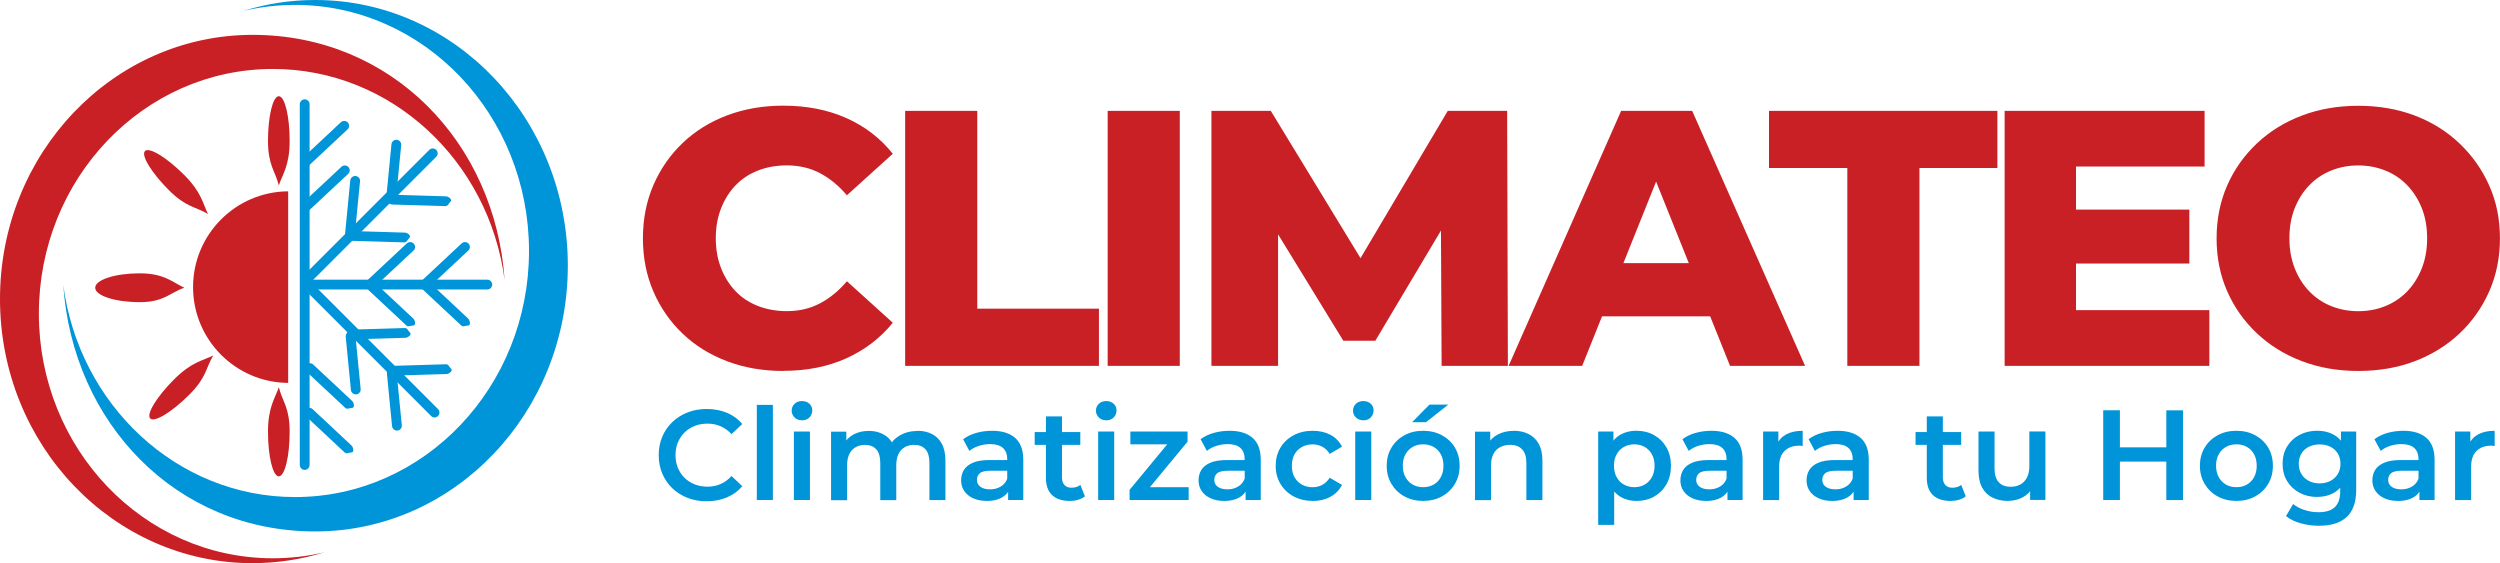 <?xml version="1.0" encoding="UTF-8"?>
<svg xmlns="http://www.w3.org/2000/svg" id="Capa_1" data-name="Capa 1" viewBox="0 0 473.43 106.65">
  <defs>
    <style>
      .cls-1, .cls-2 {
        fill: #0094d9;
      }

      .cls-2, .cls-3 {
        fill-rule: evenodd;
      }

      .cls-4, .cls-3 {
        fill: #c92026;
      }
    </style>
  </defs>
  <path class="cls-4" d="M446.59,58.93c1.84,0,3.55-.32,5.14-.97,1.59-.64,2.97-1.58,4.14-2.79,1.17-1.22,2.09-2.68,2.76-4.38.67-1.7,1-3.59,1-5.66s-.33-4.01-1-5.69c-.67-1.68-1.59-3.13-2.76-4.35-1.17-1.22-2.55-2.15-4.14-2.79-1.59-.64-3.3-.97-5.14-.97s-3.55.32-5.14.97c-1.59.64-2.97,1.58-4.14,2.79s-2.09,2.67-2.76,4.35c-.67,1.68-1,3.58-1,5.69s.33,3.95,1,5.66c.67,1.7,1.59,3.16,2.76,4.38s2.55,2.15,4.14,2.79c1.59.64,3.3.97,5.14.97M446.59,70.25c-3.86,0-7.43-.62-10.69-1.86-3.26-1.24-6.1-3-8.52-5.28-2.41-2.28-4.29-4.93-5.62-7.97-1.33-3.04-2-6.37-2-10s.67-6.97,2-10c1.33-3.04,3.21-5.69,5.62-7.97,2.41-2.28,5.25-4.04,8.52-5.28,3.27-1.24,6.83-1.86,10.69-1.86s7.48.62,10.73,1.86c3.24,1.24,6.06,3,8.45,5.28,2.39,2.28,4.27,4.93,5.62,7.97,1.36,3.04,2.03,6.37,2.03,10s-.68,6.98-2.03,10.04c-1.36,3.06-3.23,5.71-5.62,7.97-2.39,2.25-5.21,4-8.45,5.24-3.24,1.24-6.82,1.86-10.73,1.86ZM393.14,58.73h25.25v10.55h-38.77V20.99h37.87v10.55h-24.35v27.18ZM392.18,39.69h22.42v10.21h-22.42v-10.21ZM349.83,69.28V31.82h-14.83v-10.83h43.25v10.83h-14.76v37.46h-13.66ZM297.34,59.9l3.52-10.07h23.59l3.52,10.07h-30.63ZM285.69,69.28l21.31-48.29h13.45l21.38,48.29h-14.21l-16.69-41.59h5.38l-16.69,41.59h-13.93ZM229.41,69.28V20.99h11.24l20,32.83h-5.93l19.45-32.83h11.24l.14,48.29h-12.55l-.14-29.18h2.14l-14.55,24.42h-6.07l-14.97-24.42h2.62v29.18h-12.62ZM209.76,69.28V20.99h13.66v48.29h-13.66ZM171.41,69.28V20.99h13.66v37.46h23.04v10.83h-36.7ZM148.31,70.25c-3.82,0-7.35-.61-10.59-1.83-3.24-1.22-6.05-2.95-8.42-5.21-2.37-2.25-4.22-4.91-5.55-7.97-1.33-3.06-2-6.43-2-10.11s.67-7.05,2-10.11c1.33-3.06,3.18-5.71,5.55-7.97,2.37-2.25,5.17-3.99,8.42-5.21,3.24-1.22,6.77-1.83,10.59-1.83,4.46,0,8.45.78,11.97,2.35,3.52,1.56,6.45,3.82,8.79,6.76l-8.69,7.86c-1.56-1.84-3.28-3.24-5.14-4.21-1.86-.97-3.94-1.45-6.24-1.45-1.98,0-3.79.32-5.45.97-1.66.64-3.07,1.58-4.24,2.79s-2.09,2.68-2.76,4.38c-.67,1.7-1,3.59-1,5.66s.33,3.95,1,5.66c.67,1.7,1.59,3.16,2.76,4.38s2.59,2.15,4.24,2.79c1.66.64,3.47.97,5.45.97,2.3,0,4.38-.48,6.24-1.45,1.86-.97,3.58-2.37,5.14-4.21l8.69,7.86c-2.35,2.9-5.28,5.14-8.79,6.73-3.52,1.59-7.51,2.38-11.97,2.38Z"></path>
  <path class="cls-1" d="M464.92,94.69v-12.97h2.89v3.57l-.34-1.04c.39-.87,1-1.54,1.83-1.99.83-.45,1.87-.68,3.12-.68v2.89c-.13-.03-.25-.05-.36-.06-.11,0-.23-.01-.34-.01-1.15,0-2.06.34-2.74,1.01-.68.67-1.02,1.67-1.02,3v6.29h-3.03ZM454.09,94.86c-.97,0-1.82-.17-2.55-.5-.73-.33-1.29-.79-1.69-1.38-.4-.59-.59-1.26-.59-2s.17-1.38.52-1.97c.35-.58.92-1.04,1.71-1.38.79-.34,1.85-.51,3.16-.51h3.76v2.02h-3.54c-1.04,0-1.73.17-2.09.5-.36.33-.53.74-.53,1.23,0,.55.22.99.66,1.31.44.32,1.04.49,1.82.49s1.41-.17,2-.51c.59-.34,1.02-.84,1.27-1.51l.51,1.82c-.29.76-.81,1.35-1.57,1.77-.75.42-1.7.63-2.85.63ZM458.17,94.69v-2.62l-.17-.56v-4.59c0-.89-.27-1.58-.8-2.08-.53-.49-1.34-.74-2.43-.74-.73,0-1.44.11-2.15.34-.7.23-1.3.54-1.78.95l-1.19-2.21c.7-.53,1.53-.93,2.49-1.2.96-.27,1.96-.4,3-.4,1.88,0,3.33.45,4.36,1.35,1.03.9,1.54,2.29,1.54,4.16v7.6h-2.86ZM439.28,91.54c.76,0,1.44-.16,2.04-.47.6-.32,1.06-.75,1.4-1.31.33-.56.5-1.2.5-1.93s-.17-1.37-.5-1.93c-.33-.56-.8-.99-1.4-1.29-.6-.3-1.28-.45-2.04-.45s-1.44.15-2.05.45c-.61.3-1.08.73-1.41,1.29-.33.56-.5,1.2-.5,1.93s.17,1.37.5,1.93c.33.56.8,1,1.41,1.31.61.32,1.29.47,2.05.47ZM438.82,94.11c-1.23,0-2.34-.26-3.34-.79-1-.53-1.78-1.26-2.36-2.2-.57-.94-.86-2.04-.86-3.3s.29-2.34.86-3.28c.57-.94,1.36-1.67,2.36-2.19,1-.52,2.11-.78,3.34-.78,1.1,0,2.09.22,2.96.66.87.44,1.57,1.12,2.1,2.04s.79,2.1.79,3.54-.26,2.63-.79,3.56c-.53.93-1.23,1.62-2.1,2.06-.87.45-1.86.67-2.96.67ZM439.21,99.57c-1.2,0-2.37-.16-3.51-.47-1.14-.32-2.08-.77-2.8-1.37l1.36-2.28c.57.47,1.28.85,2.15,1.13.87.28,1.74.42,2.63.42,1.42,0,2.47-.33,3.13-.98.66-.66,1-1.64,1-2.95v-2.31l.24-2.94-.1-2.94v-3.16h2.89v11c0,2.35-.6,4.08-1.8,5.18-1.2,1.11-2.93,1.66-5.2,1.66ZM423.5,92.26c.74,0,1.41-.16,1.99-.49.58-.32,1.04-.79,1.37-1.41.33-.62.5-1.34.5-2.16s-.17-1.57-.5-2.17c-.33-.61-.79-1.07-1.37-1.4s-1.24-.49-1.97-.49-1.4.16-1.98.49c-.57.32-1.03.79-1.37,1.4-.34.61-.51,1.33-.51,2.17s.17,1.55.51,2.16c.34.62.8,1.08,1.37,1.41.57.32,1.23.49,1.95.49ZM423.5,94.86c-1.33,0-2.51-.29-3.55-.86-1.04-.57-1.85-1.36-2.45-2.37-.6-1-.9-2.14-.9-3.42s.3-2.44.9-3.44c.6-1,1.42-1.78,2.45-2.34,1.04-.57,2.22-.85,3.55-.85s2.54.28,3.58.85c1.04.57,1.86,1.34,2.45,2.33.59.99.89,2.14.89,3.45s-.3,2.42-.89,3.42c-.59,1-1.41,1.79-2.45,2.37-1.04.57-2.24.86-3.58.86ZM410.48,87.41h-9.3v-2.7h9.3v2.7ZM401.45,94.69h-3.16v-17h3.16v17ZM410.24,77.7h3.16v17h-3.16v-17ZM380.25,94.86c-1.1,0-2.07-.21-2.91-.62-.84-.41-1.5-1.04-1.97-1.89-.47-.85-.7-1.92-.7-3.22v-7.41h3.04v6.99c0,1.17.26,2.04.79,2.61.53.57,1.27.86,2.25.86.71,0,1.33-.15,1.86-.44.53-.29.94-.73,1.24-1.31.3-.58.45-1.3.45-2.16v-6.56h3.04v12.97h-2.89v-3.5l.51,1.07c-.44.84-1.08,1.49-1.92,1.93-.84.45-1.76.67-2.77.67ZM362.75,84.25v-2.43h8.64v2.43h-8.64ZM369.35,94.86c-1.42,0-2.53-.37-3.3-1.1-.78-.74-1.17-1.82-1.17-3.27v-11.63h3.04v11.56c0,.61.16,1.09.47,1.43.32.34.76.51,1.32.51.68,0,1.25-.18,1.7-.53l.85,2.16c-.36.29-.79.51-1.31.66-.52.15-1.05.22-1.6.22ZM346.94,94.86c-.97,0-1.82-.17-2.55-.5-.73-.33-1.29-.79-1.69-1.38-.4-.59-.59-1.26-.59-2s.17-1.38.52-1.97c.35-.58.92-1.04,1.71-1.38.79-.34,1.85-.51,3.16-.51h3.76v2.02h-3.55c-1.04,0-1.73.17-2.09.5-.36.33-.53.74-.53,1.23,0,.55.22.99.66,1.31s1.04.49,1.82.49,1.41-.17,2-.51c.59-.34,1.02-.84,1.27-1.51l.51,1.82c-.29.76-.81,1.35-1.57,1.77-.75.42-1.7.63-2.85.63ZM351.02,94.69v-2.62l-.17-.56v-4.59c0-.89-.27-1.58-.8-2.08-.53-.49-1.34-.74-2.43-.74-.73,0-1.44.11-2.15.34-.7.23-1.3.54-1.78.95l-1.19-2.21c.7-.53,1.53-.93,2.49-1.2.96-.27,1.96-.4,3-.4,1.88,0,3.33.45,4.36,1.35,1.03.9,1.54,2.29,1.54,4.16v7.6h-2.86ZM333.88,94.69v-12.97h2.89v3.57l-.34-1.04c.39-.87,1-1.54,1.83-1.99.83-.45,1.87-.68,3.12-.68v2.89c-.13-.03-.25-.05-.36-.06-.11,0-.23-.01-.34-.01-1.15,0-2.06.34-2.74,1.01-.68.67-1.02,1.67-1.02,3v6.29h-3.04ZM323.05,94.86c-.97,0-1.82-.17-2.55-.5-.73-.33-1.29-.79-1.69-1.38-.4-.59-.59-1.26-.59-2s.17-1.38.52-1.97c.35-.58.92-1.04,1.71-1.38.79-.34,1.85-.51,3.16-.51h3.76v2.02h-3.54c-1.04,0-1.73.17-2.09.5-.36.33-.53.74-.53,1.23,0,.55.22.99.66,1.31s1.04.49,1.82.49,1.41-.17,2-.51c.59-.34,1.02-.84,1.27-1.51l.51,1.82c-.29.76-.81,1.35-1.57,1.77-.75.42-1.7.63-2.85.63ZM327.13,94.69v-2.62l-.17-.56v-4.59c0-.89-.27-1.58-.8-2.08-.53-.49-1.34-.74-2.43-.74-.73,0-1.44.11-2.15.34-.7.23-1.3.54-1.78.95l-1.19-2.21c.7-.53,1.53-.93,2.49-1.2.96-.27,1.96-.4,3-.4,1.88,0,3.33.45,4.36,1.35,1.03.9,1.54,2.29,1.54,4.16v7.6h-2.86ZM309.5,92.26c.73,0,1.38-.16,1.95-.49.57-.32,1.03-.79,1.37-1.41.34-.62.51-1.34.51-2.16s-.17-1.57-.51-2.17c-.34-.61-.8-1.07-1.37-1.4-.57-.32-1.23-.49-1.95-.49s-1.38.16-1.97.49c-.58.32-1.04.79-1.38,1.4-.34.61-.51,1.33-.51,2.17s.17,1.55.51,2.16c.34.62.8,1.08,1.38,1.41.58.32,1.24.49,1.97.49ZM302.65,99.4v-17.68h2.89v3.06l-.1,3.45.24,3.45v7.72h-3.04ZM309.84,94.86c-1.05,0-2.01-.24-2.88-.73-.87-.49-1.55-1.22-2.06-2.2-.51-.98-.76-2.22-.76-3.73s.25-2.77.74-3.74c.49-.97,1.17-1.7,2.03-2.17.86-.48,1.84-.72,2.94-.72,1.28,0,2.41.28,3.39.83.98.55,1.76,1.32,2.33,2.31.57.99.86,2.15.86,3.5s-.29,2.51-.86,3.51c-.57,1-1.35,1.77-2.33,2.32-.98.55-2.11.83-3.39.83ZM286.68,81.58c1.04,0,1.96.2,2.78.61.82.4,1.46,1.02,1.93,1.86.47.83.7,1.91.7,3.22v7.43h-3.04v-7.04c0-1.15-.27-2.01-.81-2.57-.54-.57-1.3-.85-2.27-.85-.71,0-1.34.15-1.89.44-.55.29-.98.72-1.27,1.3-.3.57-.45,1.3-.45,2.17v6.56h-3.04v-12.97h2.89v3.5l-.51-1.07c.45-.83,1.11-1.46,1.98-1.91.87-.45,1.87-.67,3-.67ZM267.42,79.95l3.28-3.33h3.57l-4.22,3.33h-2.62ZM269.49,92.26c.74,0,1.41-.16,1.99-.49.58-.32,1.04-.79,1.37-1.41.33-.62.5-1.34.5-2.16s-.17-1.57-.5-2.17c-.33-.61-.79-1.07-1.37-1.4-.58-.32-1.24-.49-1.97-.49s-1.4.16-1.98.49c-.57.32-1.03.79-1.37,1.4-.34.61-.51,1.33-.51,2.17s.17,1.55.51,2.16c.34.62.8,1.08,1.37,1.41.57.32,1.23.49,1.95.49ZM269.49,94.86c-1.33,0-2.51-.29-3.54-.86-1.04-.57-1.85-1.36-2.45-2.37-.6-1-.9-2.14-.9-3.42s.3-2.44.9-3.44c.6-1,1.42-1.78,2.45-2.34,1.04-.57,2.22-.85,3.54-.85s2.54.28,3.58.85c1.04.57,1.86,1.34,2.45,2.33.59.99.89,2.14.89,3.45s-.3,2.42-.89,3.42c-.59,1-1.41,1.79-2.45,2.37-1.04.57-2.24.86-3.58.86ZM258.17,79.59c-.57,0-1.03-.18-1.4-.53-.36-.36-.55-.79-.55-1.29s.18-.95.55-1.3c.36-.35.83-.52,1.4-.52s1.03.17,1.4.5c.36.33.55.75.55,1.25,0,.53-.18.98-.53,1.35-.36.36-.83.55-1.41.55ZM256.64,94.69v-12.97h3.04v12.97h-3.04ZM248.6,94.86c-1.36,0-2.57-.29-3.63-.86-1.06-.57-1.89-1.36-2.49-2.37-.6-1-.9-2.14-.9-3.42s.3-2.44.9-3.44c.6-1,1.43-1.78,2.49-2.34,1.06-.57,2.27-.85,3.63-.85,1.26,0,2.38.25,3.34.76.96.51,1.7,1.26,2.2,2.25l-2.33,1.36c-.39-.62-.86-1.07-1.42-1.36-.56-.29-1.16-.44-1.81-.44-.74,0-1.42.16-2.02.49-.6.32-1.07.79-1.41,1.4-.34.61-.51,1.33-.51,2.17s.17,1.57.51,2.17c.34.61.81,1.07,1.41,1.4.6.32,1.27.49,2.02.49.65,0,1.25-.15,1.81-.44.56-.29,1.03-.74,1.42-1.36l2.33,1.36c-.5.97-1.23,1.72-2.2,2.25-.96.53-2.08.79-3.34.79ZM231.8,94.86c-.97,0-1.82-.17-2.55-.5-.73-.33-1.29-.79-1.69-1.38-.4-.59-.59-1.26-.59-2s.17-1.38.52-1.97c.35-.58.92-1.04,1.71-1.38.79-.34,1.85-.51,3.16-.51h3.76v2.02h-3.55c-1.04,0-1.73.17-2.09.5-.36.33-.53.74-.53,1.23,0,.55.22.99.66,1.31s1.04.49,1.82.49,1.41-.17,2-.51c.59-.34,1.02-.84,1.27-1.51l.51,1.82c-.29.76-.81,1.35-1.57,1.77-.75.42-1.7.63-2.85.63ZM235.88,94.69v-2.62l-.17-.56v-4.59c0-.89-.27-1.58-.8-2.08-.53-.49-1.34-.74-2.43-.74-.73,0-1.44.11-2.15.34-.7.23-1.3.54-1.78.95l-1.19-2.21c.7-.53,1.53-.93,2.49-1.2.96-.27,1.96-.4,3-.4,1.88,0,3.33.45,4.36,1.35,1.03.9,1.54,2.29,1.54,4.16v7.6h-2.86ZM213.91,94.69v-1.92l7.99-9.66.56,1.04h-8.4v-2.43h10.83v1.92l-7.99,9.66-.61-1.04h8.81v2.43h-11.19ZM209.49,79.59c-.57,0-1.03-.18-1.4-.53-.36-.36-.55-.79-.55-1.29s.18-.95.55-1.3c.36-.35.83-.52,1.4-.52s1.03.17,1.4.5c.36.33.55.75.55,1.25,0,.53-.18.98-.53,1.35-.36.36-.83.55-1.41.55ZM207.96,94.69v-12.97h3.04v12.97h-3.04ZM195.94,84.25v-2.43h8.64v2.43h-8.64ZM202.54,94.86c-1.42,0-2.53-.37-3.3-1.1-.78-.74-1.17-1.82-1.17-3.27v-11.63h3.04v11.56c0,.61.16,1.09.47,1.43.32.34.76.51,1.32.51.68,0,1.25-.18,1.7-.53l.85,2.16c-.36.29-.79.51-1.31.66-.52.15-1.05.22-1.6.22ZM186.84,94.86c-.97,0-1.82-.17-2.55-.5-.73-.33-1.29-.79-1.69-1.38-.4-.59-.59-1.26-.59-2s.17-1.38.52-1.97c.35-.58.92-1.04,1.71-1.38.79-.34,1.85-.51,3.16-.51h3.76v2.02h-3.54c-1.04,0-1.73.17-2.09.5-.36.33-.53.74-.53,1.23,0,.55.22.99.66,1.31s1.04.49,1.82.49,1.41-.17,2-.51c.59-.34,1.02-.84,1.27-1.51l.51,1.82c-.29.76-.81,1.35-1.57,1.77-.75.42-1.7.63-2.85.63ZM190.91,94.69v-2.62l-.17-.56v-4.59c0-.89-.27-1.58-.8-2.08-.53-.49-1.34-.74-2.43-.74-.73,0-1.44.11-2.15.34-.7.23-1.3.54-1.78.95l-1.19-2.21c.7-.53,1.53-.93,2.49-1.2.96-.27,1.96-.4,3-.4,1.88,0,3.33.45,4.36,1.35,1.03.9,1.54,2.29,1.54,4.16v7.6h-2.87ZM173.72,81.58c1.04,0,1.95.2,2.76.61.8.4,1.43,1.02,1.88,1.86.45.83.68,1.91.68,3.22v7.43h-3.03v-7.04c0-1.15-.25-2.01-.75-2.57-.5-.57-1.22-.85-2.16-.85-.66,0-1.25.15-1.76.44-.51.29-.91.72-1.19,1.29-.28.57-.42,1.29-.42,2.16v6.58h-3.03v-7.04c0-1.15-.25-2.01-.75-2.57-.5-.57-1.22-.85-2.16-.85-.66,0-1.25.15-1.76.44-.51.29-.91.72-1.19,1.29-.28.57-.42,1.29-.42,2.16v6.58h-3.04v-12.97h2.89v3.45l-.51-1.02c.44-.84,1.07-1.48,1.91-1.92.83-.44,1.78-.66,2.85-.66,1.21,0,2.27.3,3.17.9.9.6,1.49,1.51,1.78,2.72l-1.19-.41c.42-.97,1.12-1.75,2.09-2.33.97-.58,2.1-.87,3.37-.87ZM151.87,79.59c-.57,0-1.03-.18-1.4-.53-.36-.36-.55-.79-.55-1.29s.18-.95.55-1.3c.36-.35.83-.52,1.4-.52s1.03.17,1.4.5c.36.33.55.75.55,1.25,0,.53-.18.98-.53,1.35-.36.36-.83.55-1.41.55ZM150.34,94.69v-12.97h3.04v12.97h-3.04ZM143.32,94.69v-18.02h3.04v18.02h-3.04ZM133.83,94.93c-1.29,0-2.5-.21-3.61-.64-1.11-.43-2.07-1.04-2.89-1.82-.82-.78-1.45-1.71-1.91-2.78-.45-1.07-.68-2.23-.68-3.5s.23-2.43.68-3.5c.45-1.07,1.09-1.99,1.92-2.78.83-.79,1.79-1.39,2.89-1.82,1.1-.43,2.31-.64,3.62-.64,1.39,0,2.66.24,3.81.72,1.15.48,2.12,1.19,2.91,2.12l-2.04,1.92c-.61-.66-1.3-1.16-2.06-1.49-.76-.33-1.59-.5-2.48-.5s-1.7.15-2.44.44c-.74.29-1.38.7-1.92,1.24-.54.53-.96,1.17-1.26,1.89-.3.73-.45,1.53-.45,2.4s.15,1.68.45,2.4c.3.73.72,1.36,1.26,1.89.54.53,1.18.95,1.92,1.24.74.29,1.55.44,2.44.44s1.72-.17,2.48-.5c.76-.33,1.45-.84,2.06-1.52l2.04,1.94c-.79.92-1.76,1.63-2.91,2.11-1.15.49-2.43.73-3.84.73Z"></path>
  <path class="cls-2" d="M59.69,0c26.42,0,47.84,22.53,47.84,50.32s-21.42,50.32-47.84,50.32S13.75,80.04,11.98,53.94c2.97,22.7,21.49,40.19,43.89,40.19,24.47,0,44.31-20.86,44.31-46.6S80.34.93,55.87.93c-3.37,0-6.64.4-9.79,1.14,4.32-1.35,8.89-2.07,13.62-2.07"></path>
  <path class="cls-3" d="M47.84,106.65C21.42,106.65,0,84.25,0,56.62S21.42,6.6,47.84,6.6s45.95,20.47,47.72,46.42c-2.97-22.57-21.49-39.96-43.89-39.96C27.2,13.06,7.36,33.81,7.36,59.39s19.84,46.33,44.31,46.33c3.37,0,6.64-.39,9.79-1.14-4.32,1.34-8.89,2.06-13.62,2.06"></path>
  <path class="cls-2" d="M57.23,53.89h0c0-.51.42-.93.93-.93h34.12c.51,0,.93.42.93.93h0c0,.51-.42.93-.93.93h-34.12c-.51,0-.93-.42-.93-.93"></path>
  <path class="cls-2" d="M80.04,54.3h0c-.51,0-.37-.96,0-1.31l7.36-6.88c.37-.35.95-.36,1.31,0h0c.36.36.37.96,0,1.31l-7.36,6.88c-.37.35-.8,0-1.31,0"></path>
  <path class="cls-2" d="M69.66,54.3h0c-.51,0-.37-.96,0-1.31l7.36-6.88c.37-.35.95-.36,1.31,0h0c.36.36.37.96,0,1.31l-7.36,6.88c-.37.35-.8,0-1.31,0"></path>
  <path class="cls-2" d="M78.27,61.64h0c.51,0,.37-.96,0-1.31l-7.36-6.88c-.37-.35-.95-.36-1.31,0h0c-.36.36-.37.96,0,1.31l7.36,6.88c.37.35.8,0,1.31,0"></path>
  <path class="cls-2" d="M88.66,61.64h0c.51,0,.37-.96,0-1.31l-7.36-6.88c-.37-.35-.95-.36-1.31,0h0c-.36.36-.37.96,0,1.31l7.36,6.88c.37.35.8,0,1.31,0"></path>
  <path class="cls-2" d="M57.17,53.82h0c-.36-.36-.36-.95,0-1.31l24.13-24.13c.36-.36.95-.36,1.31,0h0c.36.36.36.95,0,1.31l-24.13,24.13c-.36.36-.95.36-1.31,0"></path>
  <path class="cls-2" d="M74.02,38.35h0c-.38.34-.92-.48-.87-.98l.98-10.03c.05-.51.47-.9.98-.87h0c.51.03.92.48.87.98l-.98,10.03c-.05.51-.6.53-.98.87"></path>
  <path class="cls-2" d="M66.22,45.21h0c-.38.34-.92-.48-.87-.98l.98-10.03c.05-.51.47-.9.98-.87h0c.51.03.92.48.87.98l-.98,10.03c-.05.51-.6.53-.98.87"></path>
  <path class="cls-2" d="M77.54,45.03h0c.38-.34-.36-.97-.87-.98l-10.07-.3c-.51-.02-.95.36-.98.87h0c-.03.51.36.97.87.98l10.07.3c.51.01.6-.53.98-.87"></path>
  <path class="cls-2" d="M85.33,38.16h0c.38-.34-.36-.97-.87-.98l-10.07-.3c-.51-.01-.95.36-.98.87h0c-.03.51.36.97.87.98l10.07.3c.51.01.6-.53.98-.87"></path>
  <path class="cls-2" d="M57.17,31.36h0c-.51,0-.37-.96,0-1.31l7.36-6.88c.37-.35.95-.36,1.31,0h0c.36.36.37.96,0,1.31l-7.36,6.88c-.37.35-.8,0-1.31,0"></path>
  <path class="cls-2" d="M57.28,39.79h0c-.51,0-.37-.96,0-1.31l7.36-6.88c.37-.35.95-.36,1.31,0h0c.36.36.37.96,0,1.31l-7.36,6.88c-.37.35-.8,0-1.31,0"></path>
  <path class="cls-2" d="M57.7,18.81h0c.51,0,.93.42.93.93v68.32c0,.51-.42.93-.93.93h0c-.51,0-.93-.42-.93-.93V19.74c0-.51.42-.93.93-.93"></path>
  <path class="cls-2" d="M74.13,69.66h0c-.38-.34-.92.48-.87.98l.98,10.03c.05.51.47.9.98.87h0c.51-.03.92-.48.87-.98l-.98-10.03c-.05-.51-.6-.53-.98-.87"></path>
  <path class="cls-2" d="M66.34,62.8h0c-.38-.34-.92.48-.87.98l.98,10.03c.05.51.47.9.98.87h0c.51-.03.92-.48.87-.98l-.98-10.03c-.05-.51-.6-.53-.98-.87"></path>
  <path class="cls-2" d="M77.65,62.99h0c.38.34-.36.97-.87.98l-10.07.3c-.51.02-.95-.36-.98-.87h0c-.03-.51.36-.97.87-.98l10.07-.3c.51-.01.6.53.98.87"></path>
  <path class="cls-2" d="M85.44,69.85h0c.38.34-.36.97-.87.98l-10.07.3c-.51.02-.95-.36-.98-.87h0c-.03-.51.36-.97.87-.98l10.07-.3c.51-.01.6.53.98.87"></path>
  <path class="cls-2" d="M82.95,78.78h0c.36-.36.36-.95,0-1.31l-24.13-24.13c-.36-.36-.95-.36-1.31,0h0c-.36.36-.36.95,0,1.31l24.13,24.13c.36.36.95.36,1.31,0"></path>
  <path class="cls-2" d="M66.69,77.24h0c.51,0,.37-.96,0-1.31l-7.36-6.88c-.37-.35-.95-.36-1.31,0h0c-.36.36-.37.96,0,1.31l7.36,6.88c.37.35.8,0,1.31,0"></path>
  <path class="cls-2" d="M66.57,85.68h0c.51,0,.37-.96,0-1.31l-7.36-6.88c-.37-.35-.95-.36-1.31,0h0c-.36.36-.37.96,0,1.31l7.36,6.88c.37.35.8,0,1.31,0"></path>
  <path class="cls-3" d="M18.03,54.49c0-1.51,3.78-2.73,8.44-2.73s6.26,1.73,8.44,2.73c-2.72.91-3.78,2.73-8.44,2.73s-8.44-1.22-8.44-2.73"></path>
  <path class="cls-3" d="M27.46,28.6c.8-.8,4.12,1.23,7.41,4.52,3.3,3.3,3.51,5.35,4.52,7.41-2.41-1.44-4.12-1.23-7.41-4.52-3.3-3.3-5.32-6.62-4.52-7.41"></path>
  <path class="cls-3" d="M28.45,79.25c-.8-.8,1.23-4.12,4.52-7.41,3.3-3.3,5.35-3.51,7.41-4.52-1.44,2.41-1.23,4.12-4.52,7.41-3.3,3.3-6.62,5.32-7.41,4.52"></path>
  <path class="cls-3" d="M52.8,18.22c1.13,0,2.05,3.78,2.05,8.44s-1.3,6.26-2.05,8.44c-.68-2.72-2.05-3.78-2.05-8.44s.92-8.44,2.05-8.44"></path>
  <path class="cls-3" d="M52.8,90.21c-1.13,0-2.05-3.78-2.05-8.44s1.3-6.26,2.05-8.44c.68,2.72,2.05,3.78,2.05,8.44s-.92,8.44-2.05,8.44"></path>
  <path class="cls-3" d="M54.57,72.51c-9.96-.07-18.01-8.17-18.01-18.14s8.05-18.07,18.01-18.14v36.28Z"></path>
</svg>
